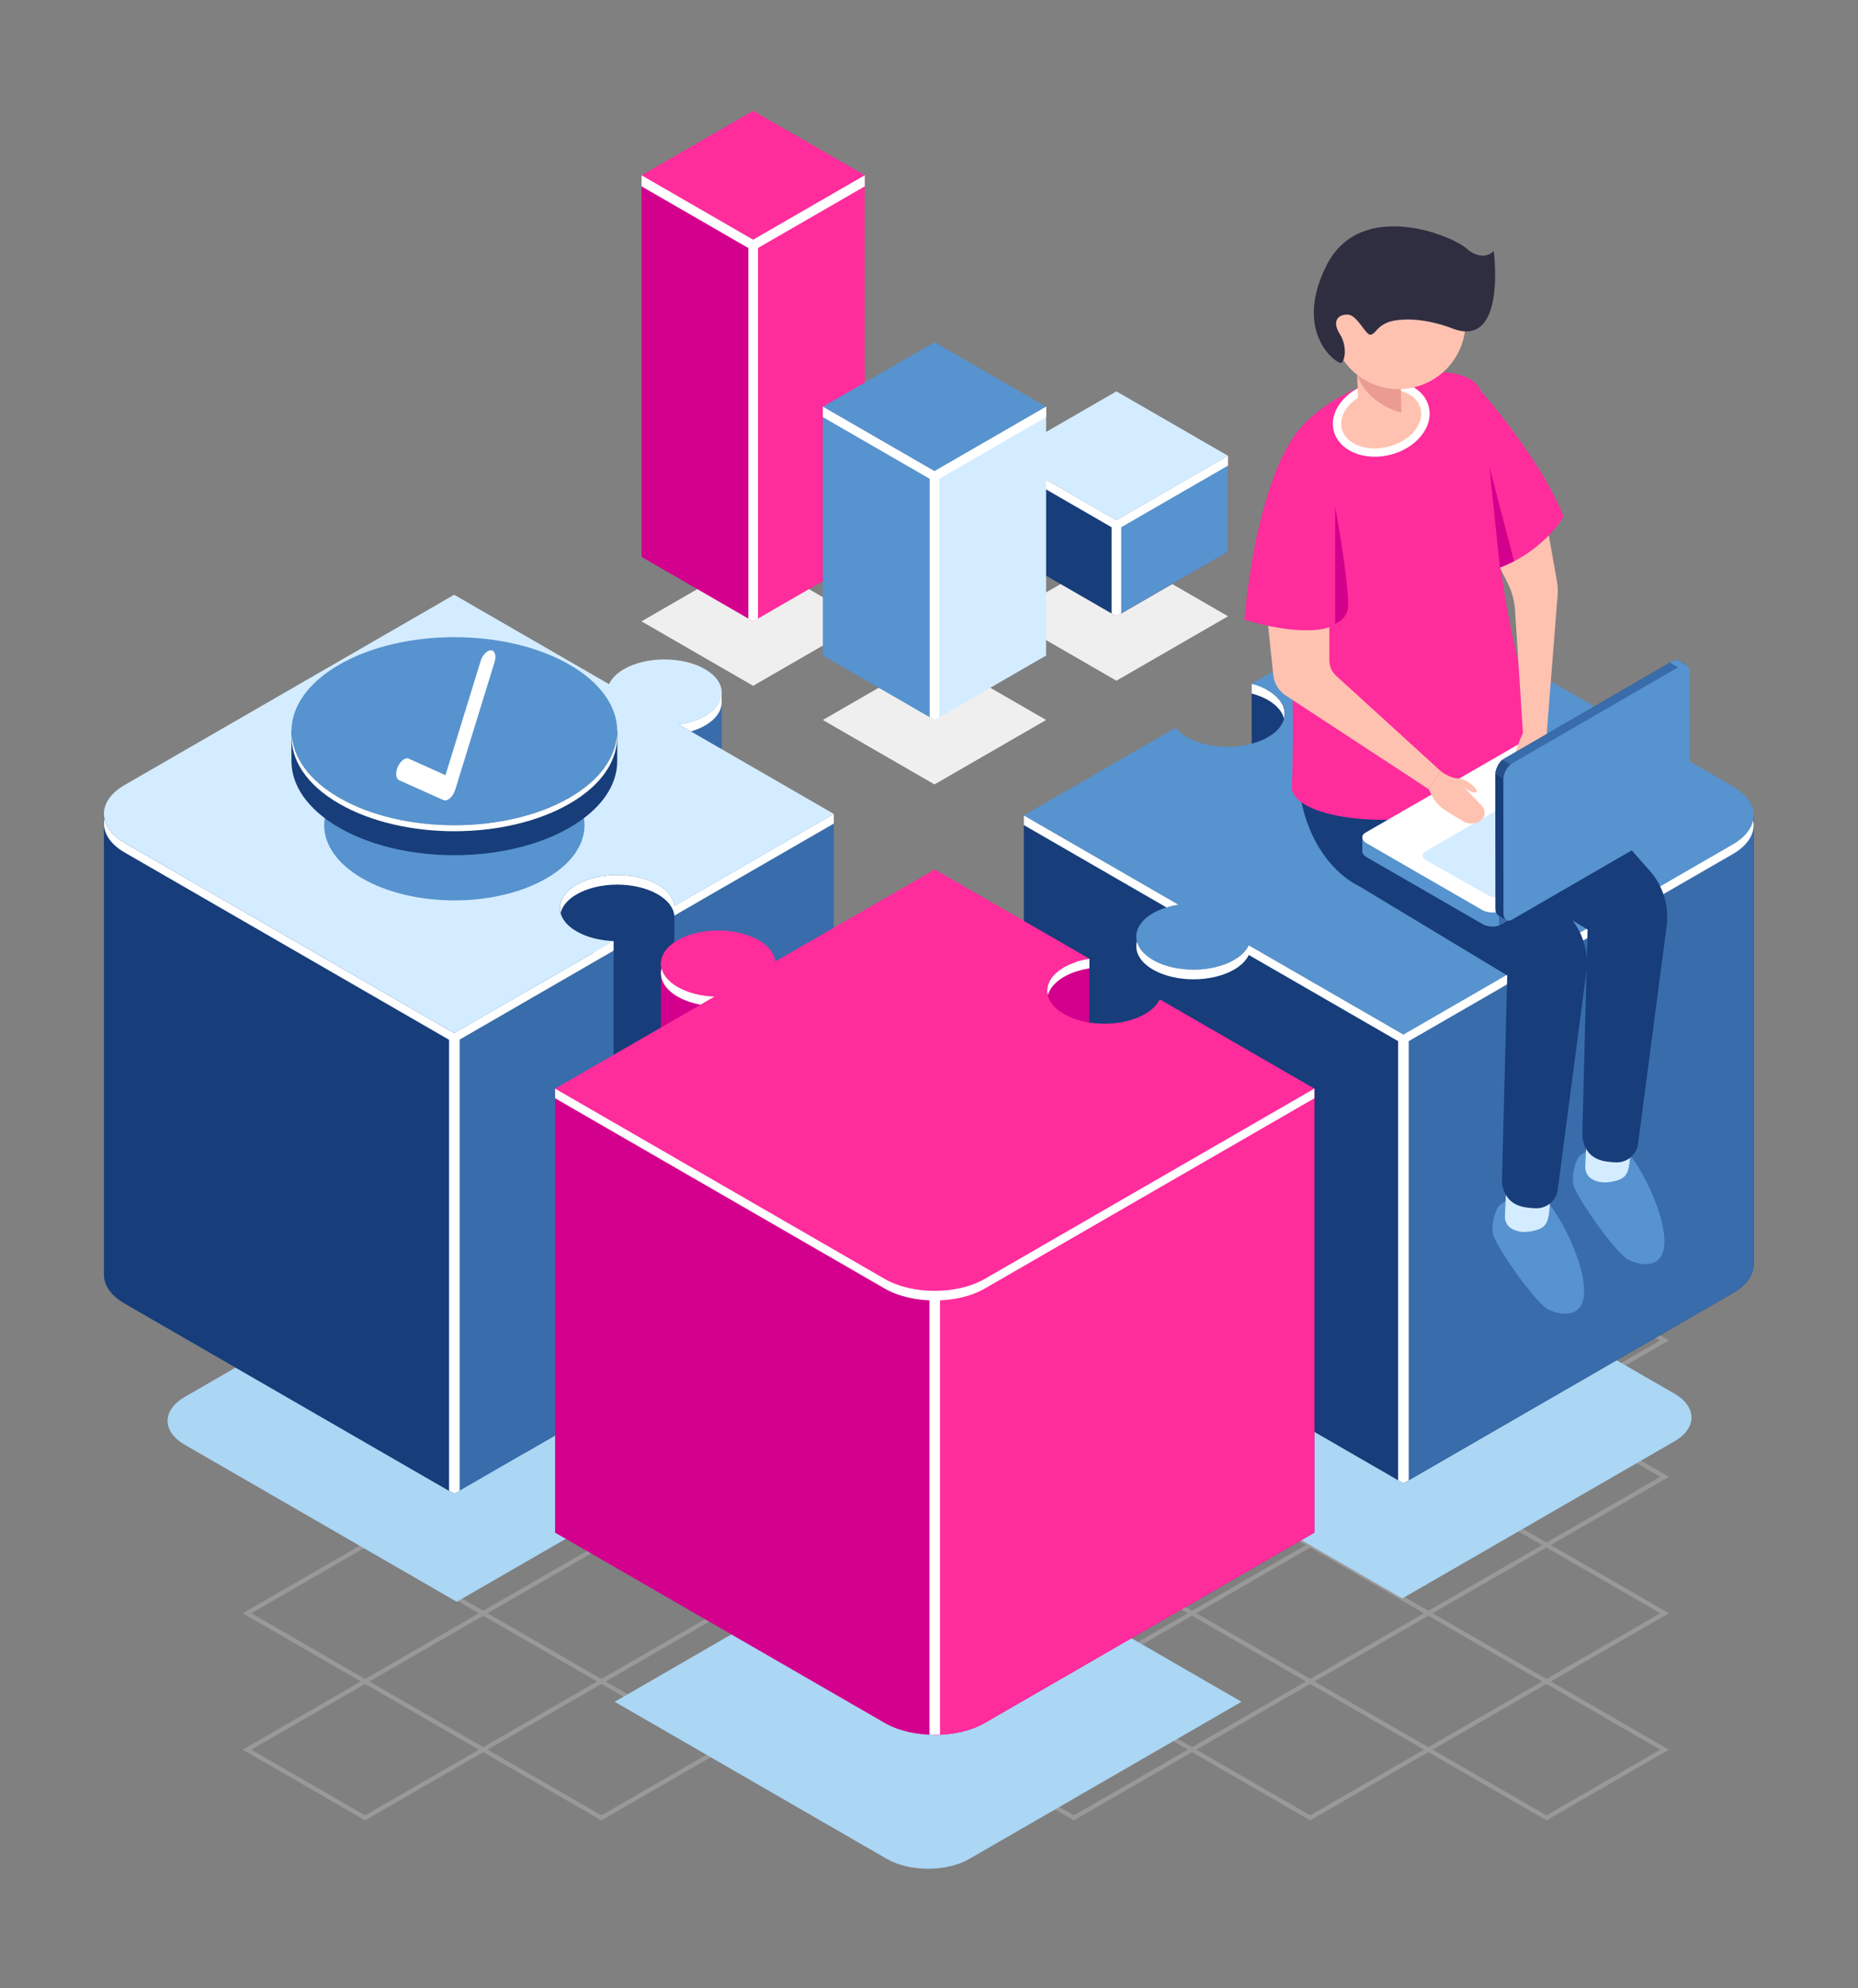 <svg xmlns="http://www.w3.org/2000/svg" width="570" height="610" viewBox="0 0 570 610">
    <rect x="0" y="0" width="570" height="610" fill="#808080" stroke="none"/>
    <g style="mix-blend-mode:screen" fill="none" fill-rule="evenodd">
        <path fill-rule="nonzero" d="M0 0H570V610H0z" transform="matrix(-1 0 0 1 570 -1)"/>
        <path fill="#FFF" d="M385.509 559.472l-36.244-20.924-36.24 20.924-36.242-20.925-36.24 20.925-36.242-20.925-36.24 20.925-36.243-20.926-36.24 20.926-37.571-21.695 36.24-20.923-36.241-20.924 36.24-20.924-36.242-20.925 36.241-20.923L58 412.234l36.245-20.923L58 370.387l36.244-20.924L58 328.54l36.244-20.923L58 286.691 95.571 265l36.242 20.923L168.053 265l72.483 41.85 36.241-20.925L495.56 412.238l-36.243 20.924 36.243 20.923-36.24 20.924 36.24 20.924-36.24 20.924 36.24 20.924-37.569 21.691-36.242-20.923-36.24 20.923zM95.572 306.848l34.91-20.157-34.91-20.156-34.913 20.156 34.913 20.157zm72.483 0l34.91-20.156-34.911-20.156-34.913 20.155 34.914 20.157zm-36.24 20.924l34.91-20.157-34.913-20.156-34.909 20.157 34.911 20.156zm144.964.001l34.91-20.156-34.912-20.157-34.911 20.157 34.913 20.156zm-72.483 0l34.91-20.156-34.911-20.157-34.91 20.156 34.911 20.156zM95.572 348.694l34.911-20.155-34.91-20.156-34.913 20.155 34.912 20.156zm37.57-20.155l34.913 20.156 34.91-20.156-34.91-20.156-34.913 20.156zm144.965 0l34.913 20.157 34.91-20.156-34.91-20.156-34.913 20.156zm-72.482 0l34.913 20.156 34.91-20.155-34.911-20.156-34.912 20.155zm-1.328 41.08l34.911-20.156-34.912-20.156-34.911 20.156 34.912 20.156zm-72.482 0l34.91-20.156-34.911-20.156L96.9 349.463l34.914 20.156zm217.447.001l34.911-20.156-34.913-20.156-34.91 20.156 34.912 20.156zm-72.482 0l34.91-20.156-34.912-20.156-34.91 20.155 34.912 20.156zM95.574 390.542l34.91-20.156-34.912-20.156-34.91 20.156 34.912 20.156zm72.482 0l34.91-20.155-34.91-20.156-34.912 20.155 34.912 20.156zm37.57-20.155l34.913 20.156 34.91-20.156-34.91-20.156-34.913 20.156zm179.878 20.157l34.91-20.156-34.91-20.156-34.913 20.156 34.913 20.156zm-72.482 0l34.91-20.156-34.912-20.156-34.912 20.155 34.914 20.156zm-216.12.766l34.913 20.156 34.91-20.156-34.91-20.156-34.913 20.156zM276.78 411.47l34.911-20.157-34.912-20.156-34.909 20.156 34.91 20.157zm-72.482-.002l34.911-20.155-34.912-20.156-34.912 20.155 34.913 20.156zm182.537-20.153l34.91 20.156 34.912-20.157-34.913-20.156-34.909 20.157zm-37.573 20.155l34.912-20.156-34.913-20.156-34.91 20.155 34.911 20.157zm-181.205 20.923l34.91-20.157-34.911-20.156-34.91 20.156 34.91 20.157zm-72.482-.002l34.91-20.155-34.911-20.156-34.912 20.155 34.913 20.156zm144.965.002l34.91-20.156-34.91-20.156-34.912 20.155 34.912 20.157zm37.571-20.155l34.912 20.156 34.91-20.156-34.912-20.157-34.91 20.157zm72.481 0l34.913 20.156 34.91-20.155-34.91-20.157-34.913 20.155zm107.396 20.157l34.91-20.156-34.911-20.157-34.91 20.157 34.91 20.156zm-326.172-19.39l-34.91 20.154 34.912 20.157 34.909-20.155-34.911-20.157zm37.571 20.156l34.912 20.155 34.911-20.155-34.912-20.157-34.91 20.157zm179.876 20.156l34.912-20.155-34.913-20.157-34.91 20.157 34.911 20.155zm-72.482 0l34.912-20.155-34.913-20.157-34.909 20.156 34.91 20.156zm144.966 0l34.91-20.154-34.911-20.157-34.912 20.156 34.913 20.156zm-361.084.765l34.913 20.157 34.91-20.156-34.911-20.156-34.912 20.155zm72.484.001l34.911 20.157 34.911-20.156-34.912-20.156-34.91 20.155zM240.54 474.24l34.911-20.155-34.91-20.157-34.91 20.156 34.91 20.156zm37.572-20.155l34.912 20.156 34.91-20.156-34.911-20.155-34.91 20.155zm107.395 20.156l34.91-20.155-34.912-20.156-34.912 20.155 34.914 20.156zm72.482.001l34.91-20.156-34.911-20.155-34.91 20.155 34.91 20.156zm-326.171 20.92l34.91-20.154-34.911-20.156-34.91 20.155 34.911 20.156zm72.482.001l34.91-20.155-34.91-20.156-34.912 20.156 34.912 20.155zm144.964.002l34.913-20.156-34.914-20.156-34.91 20.156 34.911 20.156zm-72.481 0l34.91-20.156-34.912-20.156-34.91 20.155 34.912 20.156zm144.965 0l34.91-20.155-34.911-20.156-34.91 20.155 34.91 20.156zM95.577 516.085l34.91-20.155-34.912-20.156-34.91 20.156 34.912 20.155zm144.964.002l17.035-9.834 17.876-10.322-34.912-20.156-34.909 20.156 34.91 20.156zM133.148 495.93l34.911 20.156 34.911-20.155-34.912-20.156-34.91 20.155zm179.876 20.157l34.91-20.155-34.91-20.156-34.91 20.155 34.91 20.156zm37.572-20.155l34.912 20.156 34.91-20.156-34.911-20.156-34.91 20.156zm107.394 20.156l34.91-20.155-34.911-20.156-34.91 20.155 34.911 20.156zm-361.083.766l34.912 20.156 34.91-20.155-34.912-20.157-34.91 20.156zm107.394 20.156l34.91-20.155-34.91-20.156-34.91 20.155 34.91 20.156zm144.964.001l34.913-20.155-34.914-20.156-34.91 20.156 34.911 20.155zm-72.481 0l34.91-20.155-34.911-20.157-34.91 20.156 34.91 20.156zm144.965 0l34.91-20.154-34.911-20.156-34.91 20.155 34.91 20.156zM95.578 557.934l34.911-20.155-34.913-20.156-34.91 20.155 34.912 20.156zm72.482 0l34.911-20.154-34.912-20.156-34.91 20.156 34.911 20.155zm72.483.001l34.91-20.155-34.912-20.156-34.909 20.156 34.91 20.155zm72.482.001l34.911-20.155-34.912-20.156-34.911 20.156 34.912 20.155zm72.484 0l34.91-20.155-34.912-20.156-34.912 20.156 34.914 20.156zm72.482.001l34.91-20.155-34.911-20.156-34.912 20.156 34.913 20.155z" opacity=".2" transform="matrix(-1 0 0 1 570 -1)"/>
        <g>
            <path fill="#EFEFEF" d="M161.262 155.065L195.506 135.296 229.747 155.065 195.506 174.835z" transform="matrix(-1 0 0 1 570 -1) translate(32 35)"/>
            <path fill="#C13D1A" d="M195.506 155.065L195.506 125.608 161.262 105.839 161.262 135.296z" transform="matrix(-1 0 0 1 570 -1) translate(32 35)"/>
            <path fill="#173D7A" d="M195.506 125.609L229.747 105.838 229.747 135.295 195.506 155.066z" transform="matrix(-1 0 0 1 570 -1) translate(32 35)"/>
            <path fill="#5793CE" d="M195.506 155.065L195.506 125.608 161.262 105.839 161.262 135.296z" transform="matrix(-1 0 0 1 570 -1) translate(32 35)"/>
            <path fill="#D4ECFF" d="M161.262 105.839L195.506 86.07 229.747 105.839 195.506 125.609z" transform="matrix(-1 0 0 1 570 -1) translate(32 35)"/>
            <path fill="#FFF" d="M195.506 125.609L161.262 105.838 161.262 108.836 195.506 128.606 229.747 108.836 229.747 105.838z" transform="matrix(-1 0 0 1 570 -1) translate(32 35)"/>
            <path fill="#FFF" d="M194.027 154.212L195.505 155.066 196.983 154.212 196.983 126.17 194.027 126.17z" transform="matrix(-1 0 0 1 570 -1) translate(32 35)"/>
            <path fill="#EFEFEF" d="M272.707 156.625L306.95 136.855 341.192 156.625 306.95 176.396z" transform="matrix(-1 0 0 1 570 -1) translate(32 35)"/>
            <path fill="#FF2C9C" d="M306.95 156.625L306.95 39.54 272.707 19.77 272.707 136.855z" transform="matrix(-1 0 0 1 570 -1) translate(32 35)"/>
            <path fill="#D3008D" d="M306.95 39.539L341.192 19.769 341.192 136.856 306.95 156.624z" transform="matrix(-1 0 0 1 570 -1) translate(32 35)"/>
            <path fill="#FF2C9C" d="M306.95 -0.001L272.706 19.77 306.95 39.54 341.192 19.77z" transform="matrix(-1 0 0 1 570 -1) translate(32 35)"/>
            <path fill="#FFF" d="M306.95 39.539L272.707 19.769 272.707 23.17 306.95 42.94 341.192 23.17 341.192 19.769z" transform="matrix(-1 0 0 1 570 -1) translate(32 35)"/>
            <path fill="#FFF" d="M305.472 155.771L306.95 156.625 308.428 155.771 308.428 40.484 305.472 40.484z" transform="matrix(-1 0 0 1 570 -1) translate(32 35)"/>
            <path fill="#EFEFEF" d="M217.074 186.885L251.315 167.114 285.559 186.885 251.315 206.655z" transform="matrix(-1 0 0 1 570 -1) translate(32 35)"/>
            <path fill="#D4ECFF" d="M251.315 186.885L251.315 110.534 217.074 90.764 217.074 167.114z" transform="matrix(-1 0 0 1 570 -1) translate(32 35)"/>
            <path fill="#5793CE" d="M251.315 110.534L285.557 90.764 285.557 167.114 251.315 186.885z" transform="matrix(-1 0 0 1 570 -1) translate(32 35)"/>
            <path fill="#5793CE" d="M217.074 90.764L251.315 70.995 285.557 90.764 251.315 110.535z" transform="matrix(-1 0 0 1 570 -1) translate(32 35)"/>
            <path fill="#FFF" d="M251.315 110.532L217.074 90.764 217.074 93.971 251.315 113.741 285.557 93.971 285.557 90.764z" transform="matrix(-1 0 0 1 570 -1) translate(32 35)"/>
            <g>
                <path fill="#EFEFEF" d="M290.462 318.524c-2.413-.362-4.7-1.082-6.59-2.173-5.67-3.275-5.67-8.58 0-11.853 5.668-3.273 14.859-3.273 20.527.002 1.891 1.092 3.138 2.411 3.765 3.803l39.225-22.646-83.458-48.183c-7.011-4.05-18.38-4.05-25.39 0l-83.457 48.181 38.435 22.191c-1.486.402-2.885.947-4.112 1.656-5.667 3.272-5.667 8.58 0 11.852 5.67 3.271 14.86 3.271 20.529 0 1.229-.709 2.171-1.516 2.869-2.373l38.433 22.189 39.224-22.646z" transform="matrix(-1 0 0 1 570 -1) translate(32 35) translate(0 35.005)"/>
                <path fill="#ABD6F4" d="M481.334 359.565l-83.458-48.185-39.223 22.648c-.63-1.393-1.874-2.713-3.767-3.805-5.668-3.274-14.859-3.274-20.526 0-5.67 3.271-5.669 8.576 0 11.851 1.89 1.092 4.178 1.812 6.59 2.174l-39.224 22.647 40.379 23.313c.216-1.964 1.61-3.895 4.21-5.394 5.668-3.272 8.432-3.89 14.099-.62 5.669 3.275 6.95 6.725 1.282 9.998-2.6 1.5-.796 4.779-4.197 4.903l40.38 23.313 83.456-48.183c7.012-4.048 7.012-10.612-.001-14.66M171.217 390.635c-1.852-1.069-4.084-1.782-6.442-2.153l39.168-22.613-38.435-22.19c-.694.858-1.64 1.665-2.867 2.374-5.67 3.272-14.86 3.272-20.529 0-5.667-3.275-5.667-8.58 0-11.853 1.228-.709 2.625-1.255 4.11-1.655l-38.434-22.191-83.454 48.185c-7.012 4.045-7.012 10.61 0 14.657l83.457 48.185 39.168-22.613c.643 1.361 1.878 2.65 3.73 3.718 5.668 3.272 14.859 3.272 20.528.001 5.669-3.272 5.669-8.58 0-11.852M309.05 429.774c3.402-.124 6.743-.927 9.342-2.428 5.67-3.273 5.667-8.58-.002-11.853-5.668-3.274-14.859-3.274-20.528 0-2.598 1.501-3.991 3.43-4.206 5.392l-40.38-23.31-39.166 22.61c2.359.372 4.587 1.085 6.442 2.156 5.667 3.272 5.667 8.577 0 11.85-5.669 3.273-14.86 3.273-20.528 0-1.852-1.07-3.088-2.356-3.731-3.72l-39.168 22.614 83.46 48.185c7.009 4.048 18.379 4.048 25.39 0l83.454-48.183-40.378-23.313z" transform="matrix(-1 0 0 1 570 -1) translate(32 35) translate(0 35.005)"/>
                <path fill="#396CAA" d="M489.165 187.797l-90.499-52.25-47.508 27.428c-.762-1.689-2.272-3.286-4.562-4.609-2.4-1.386-5.326-2.275-8.405-2.694-1.53-1.993-6.649-8.105-7.158-8.25-.598-.17-14.44-4.172-14.44-4.172v22.172c-.054 2.64 1.654 5.287 5.138 7.298 2.29 1.324 5.062 2.195 7.986 2.634l-23.905 13.802-23.605-8.46V322.03l48.907 28.237c.262-2.38 1.948-4.715 5.096-6.533 3.718-2.147 8.687-3.12 13.551-2.942v20.241l48.909 28.236 101.081-58.36c4.344-2.505 6.45-5.808 6.351-9.092l.01.003V180.925l-16.947 6.872z" transform="matrix(-1 0 0 1 570 -1) translate(32 35) translate(0 35.005)"/>
                <path fill="#173D7A" d="M398.666 135.546l-.35.202v253.317l.354.203 101.081-58.36c4.344-2.505 6.45-5.808 6.352-9.092l.009.004V180.926l-16.946 6.87-90.5-52.25z" transform="matrix(-1 0 0 1 570 -1) translate(32 35) translate(0 35.005)"/>
                <path fill="#396CAA" d="M349.761 226.091L349.761 219.7 355.297 222.897z" transform="matrix(-1 0 0 1 570 -1) translate(32 35) translate(0 35.005)"/>
                <path fill="#173D7A" d="M331.116 191.766v158.492c.264-2.373 1.95-4.709 5.094-6.525 6.866-3.962 17.998-3.962 24.864 0 1.475.854 2.611 1.822 3.454 2.851 3.66-1.146 7.5-1.797 11.417-1.997V191.766h-44.829z" transform="matrix(-1 0 0 1 570 -1) translate(32 35) translate(0 35.005)"/>
                <path fill="#396CAA" d="M377.222 376.886L377.261 238.537 349.761 222.658 349.761 261.485 349.761 361.033z" transform="matrix(-1 0 0 1 570 -1) translate(32 35) translate(0 35.005)"/>
                <path fill="#FFF" d="M505.952 182.18c-.552 2.703-2.607 5.323-6.2 7.397l-101.081 58.36-42.633-24.614c-.048-.667-.242-2.021-.242-2.021l-6.036-1.602v2.96l48.91 28.237 101.082-58.36c4.901-2.828 6.954-6.67 6.2-10.358M316.603 146.515L316.603 143.508 318.994 144.279z" transform="matrix(-1 0 0 1 570 -1) translate(32 35) translate(0 35.005)"/>
                <path fill="#D4ECFF" d="M499.751 171.822L398.667 113.46l-47.509 27.429c-.763-1.688-2.271-3.286-4.562-4.61-6.866-3.964-17.998-3.964-24.864 0-6.865 3.965-6.865 10.392 0 14.356 2.29 1.322 5.062 2.193 7.986 2.634l-47.512 27.428 48.91 28.24c.259-2.38 1.948-4.715 5.096-6.535 6.866-3.964 17.997-3.964 24.863.002 6.866 3.963 6.866 10.39 0 14.354-3.149 1.818-7.194 2.79-11.315 2.941l48.91 28.238 101.081-58.36c8.493-4.904 8.493-12.852 0-17.755" transform="matrix(-1 0 0 1 570 -1) translate(32 35) translate(0 35.005)"/>
                <path fill="#FFF" d="M321.732 153.594c1.297.749 2.758 1.337 4.302 1.8l3.682-2.126c-2.922-.44-5.693-1.312-7.984-2.634-2.779-1.604-4.413-3.612-4.941-5.697-.78 3.066.854 6.299 4.941 8.657M366.017 211.06c.78-3.065-.854-6.299-4.941-8.657-6.868-3.965-17.999-3.965-24.865-.002-3.146 1.82-4.835 4.155-5.096 6.534l-48.908-28.237v2.96l48.908 28.235c.26-2.377 1.95-4.715 5.096-6.53 6.866-3.965 17.997-3.965 24.865 0 2.779 1.604 4.413 3.614 4.941 5.697" transform="matrix(-1 0 0 1 570 -1) translate(32 35) translate(0 35.005)"/>
                <path fill="#173D7A" d="M223.915 318.825V181.153l-23.213 8.685-23.34-13.476c-.844 1.04-1.986 2.018-3.472 2.875-6.868 3.965-17.998 3.965-24.866 0-6.706-3.874-6.842-10.091-.443-14.071l5.424 3.033v-27.41h-16.8l-1.664 11.427L107.452 136l-89.417 51.624-18.034-6.47v137.672c0 3.212 2.123 6.424 6.368 8.877l101.087 58.362 47.44-27.391c.777 1.65 2.274 3.21 4.517 4.504 6.866 3.964 17.999 3.964 24.865 0 3.563-2.055 5.26-4.78 5.122-7.473v-16.952l34.515-19.927z" transform="matrix(-1 0 0 1 570 -1) translate(32 35) translate(0 35.005)"/>
                <path fill="#396CAA" d="M107.452 136l-89.416 51.623L0 181.153v137.672c0 3.212 2.123 6.424 6.37 8.877l101.085 58.362V135.999h-.003z" transform="matrix(-1 0 0 1 570 -1) translate(32 35) translate(0 35.005)"/>
                <path fill="#FFF" d="M149.998 140.893l-.578 1.493.14.134c-.182.092-.365.177-.536.275-4.087 2.36-5.72 5.592-4.941 8.659.531-2.085 2.164-4.093 4.94-5.697 1.488-.86 3.181-1.52 4.982-2.006v-2.96l-4.007.102z" transform="matrix(-1 0 0 1 570 -1) translate(32 35) translate(0 35.005)"/>
                <path fill="#5793CE" d="M184.277 211.15c-2.243-1.295-4.947-2.158-7.803-2.607l47.44-27.389-46.552-26.878c-.843 1.04-1.987 2.016-3.473 2.875-6.866 3.963-17.998 3.963-24.864-.002-6.866-3.962-6.866-10.39 0-14.354 1.487-.858 3.178-1.517 4.979-2.006l-46.552-26.876-101.083 58.36c-8.492 4.903-8.492 12.853.001 17.757l101.085 58.361 47.44-27.388c.777 1.65 2.274 3.208 4.52 4.502 6.864 3.966 17.996 3.966 24.862.001 6.866-3.964 6.866-10.39 0-14.356" transform="matrix(-1 0 0 1 570 -1) translate(32 35) translate(0 35.005)"/>
                <path fill="#FFF" d="M184.277 225.507c-6.866 3.963-17.998 3.963-24.863-.002-2.245-1.293-3.742-2.854-4.518-4.504l-47.44 27.39L6.37 190.032c-3.593-2.076-5.648-4.697-6.202-7.4-.754 3.687 1.3 7.53 6.202 10.36l101.085 58.36 47.44-27.388c.777 1.648 2.274 3.207 4.52 4.502 6.864 3.964 17.996 3.964 24.862 0 4.087-2.359 5.72-5.59 4.941-8.655-.53 2.083-2.162 4.09-4.94 5.697M176.475 208.543c1.259.197 2.477.49 3.651.85l43.789-25.28v-2.96l-47.44 27.39z" transform="matrix(-1 0 0 1 570 -1) translate(32 35) translate(0 35.005)"/>
                <path fill="#D3008D" d="M344.985 273.945l-26.194-15.121c4.121-.153 8.167-1.126 11.315-2.943 2.874-1.66 4.527-3.75 4.996-5.91l.151.101V226.52l-22.153 8.61 5.096 3.438c-4.672-.08-9.387.9-12.952 2.96-3.15 1.817-4.838 4.153-5.096 6.532l-48.91-28.24-28.74 16.595-2.982-9.964-15.719-1.325v24.55l4.804-1.22c1.06.388 2.075.83 3 1.363 6.865 3.964 6.865 10.391 0 14.354-6.867 3.965-18 3.965-24.864 0-2.245-1.293-3.74-2.854-4.518-4.502l-26.26 15.16-21.18-9.859V401.2l101.084 58.362c8.493 4.905 22.263 4.905 30.756 0l101.083-58.36V264.973l-22.717 8.972z" transform="matrix(-1 0 0 1 570 -1) translate(32 35) translate(0 35.005)"/>
                <path fill="#FFF" d="M211.6 227.73c-1.076-.62-2.281-1.113-3.537-1.534l-.43-.837-3.836-.235v2.96c2.858.45 5.56 1.313 7.803 2.607 2.779 1.606 4.413 3.614 4.941 5.699.78-3.066-.854-6.299-4.94-8.66" transform="matrix(-1 0 0 1 570 -1) translate(32 35) translate(0 35.005)"/>
                <path fill="#FF2C9C" d="M251.236 251.352h-37.46c4.585 3.945 3.863 9.335-2.175 12.821-6.866 3.963-17.999 3.963-24.865 0-2.243-1.295-3.738-2.856-4.517-4.504l-26.26 15.16-21.18-9.856v136.225l101.085 58.362c4.245 2.453 9.809 3.68 15.372 3.68V251.352z" transform="matrix(-1 0 0 1 570 -1) translate(32 35) translate(0 35.005)"/>
                <path fill="#FF2C9C" d="M318.792 236.737c4.121-.15 8.167-1.125 11.315-2.944 6.866-3.963 6.866-10.39 0-14.355-6.868-3.962-17.998-3.962-24.864 0-3.149 1.82-4.836 4.154-5.096 6.533l-48.909-28.235-47.44 27.388c2.858.449 5.558 1.312 7.803 2.61 6.864 3.962 6.864 10.39 0 14.354-6.866 3.963-17.999 3.963-24.865 0-2.243-1.297-3.738-2.856-4.517-4.506l-47.44 27.39 101.085 58.362c8.493 4.904 22.26 4.904 30.754 0l101.083-58.36-48.909-28.237z" transform="matrix(-1 0 0 1 570 -1) translate(32 35) translate(0 35.005)"/>
                <path fill="#FFF" d="M335.049 228.097c-.53 2.083-2.163 4.093-4.942 5.696-3.148 1.819-7.194 2.793-11.315 2.944l4.304 2.483c2.564-.475 4.975-1.291 7.011-2.466 4.088-2.36 5.72-5.591 4.942-8.657M266.618 323.333c-8.493 4.906-22.263 4.906-30.754 0l-101.086-58.361v2.96l101.086 58.361c8.491 4.904 22.261 4.904 30.754 0l101.083-58.36v-2.96l-101.083 58.36z" transform="matrix(-1 0 0 1 570 -1) translate(32 35) translate(0 35.005)"/>
                <path fill="#5793CE" d="M74.428 298.413s-7.154-3.609-11.547 1.764c-4.394 5.371-10.674 18.053-10.868 26.624-.194 8.568 6.781 7.99 10.927 5.96 4.145-2.026 16.26-19.598 16.993-23.042.734-3.443-.865-8.098-2.03-9.008-1.165-.913-3.475-2.298-3.475-2.298" transform="matrix(-1 0 0 1 570 -1) translate(32 35) translate(0 35.005)"/>
                <path fill="#D4ECFF" d="M75.99 296.69l.33 7.41c.071 1.576-.722 3.077-2.095 3.858-1.25.708-3.065 1.251-5.516.857-5.392-.867-5.873-2.407-6.257-9.816-.385-7.411 13.538-2.31 13.538-2.31" transform="matrix(-1 0 0 1 570 -1) translate(32 35) translate(0 35.005)"/>
                <path fill="#5793CE" d="M49.783 283.208s-7.154-3.609-11.547 1.764c-4.395 5.371-10.674 18.053-10.868 26.624-.195 8.568 6.78 7.99 10.926 5.96 4.148-2.026 16.26-19.598 16.994-23.04.733-3.445-.865-8.1-2.03-9.01-1.166-.913-3.475-2.298-3.475-2.298" transform="matrix(-1 0 0 1 570 -1) translate(32 35) translate(0 35.005)"/>
                <path fill="#D4ECFF" d="M51.343 281.484l.332 7.413c.07 1.574-.722 3.075-2.094 3.855-1.25.71-3.066 1.252-5.518.858-5.39-.867-5.871-2.407-6.256-9.816-.384-7.411 13.536-2.31 13.536-2.31" transform="matrix(-1 0 0 1 570 -1) translate(32 35) translate(0 35.005)"/>
                <path fill="#173D7A" d="M113.636 146.365c-2.117-34.45-37.31 5.068-37.31 5.068l-24.085 23.609-20.148 22.873c-4.238 4.653-6.208 10.937-5.388 17.175l8.774 66.811c.434 3.3 3.256 5.733 6.583 5.705.941-.008 2.018-.093 3.25-.283 7.828-1.22 7.251-8.663 7.251-8.663l-1.604-62.486 44.009-26.503s20.785-8.855 18.668-43.306" transform="matrix(-1 0 0 1 570 -1) translate(32 35) translate(0 35.005)"/>
                <path fill="#173D7A" d="M139.823 159.492c-2.117-34.45-37.31 5.068-37.31 5.068l-24.085 23.608-21.69 23.828c-4.236 4.653-6.208 10.934-5.388 17.175l8.774 66.809c.434 3.3 3.256 5.733 6.585 5.707.94-.008 2.016-.093 3.249-.285 7.827-1.218 7.25-8.661 7.25-8.661l-1.602-62.486 45.55-27.459s20.784-8.855 18.667-43.304" transform="matrix(-1 0 0 1 570 -1) translate(32 35) translate(0 35.005)"/>
                <path fill="#FF2C9C" d="M119.002 48.903c26.682 11.062 26.147 26.832 26.147 26.832s-5.226 57.82-3.443 96.436c.745 16.143-85.765 17.374-72.862-25.692 15.21-50.78 9.509-91.887 16.63-98.087 7.12-6.2 26.628-2.351 33.528.51" transform="matrix(-1 0 0 1 570 -1) translate(32 35) translate(0 35.005)"/>
                <path fill="#FFC2B0" d="M127.587 62.887c-1.395 5.418-8.493 8.273-15.853 6.376-7.36-1.897-12.195-7.824-10.8-13.242 1.397-5.416 8.493-8.27 15.853-6.376 7.362 1.897 12.195 7.824 10.8 13.242" transform="matrix(-1 0 0 1 570 -1) translate(32 35) translate(0 35.005)"/>
                <path fill="#FFF" d="M112.231 50.333c-1.823 0-3.573.315-5.132.943-2.605 1.05-4.358 2.848-4.93 5.065-.57 2.216.095 4.636 1.87 6.816 1.869 2.292 4.716 4.023 8.013 4.871 6.668 1.716 13.083-.733 14.3-5.46 1.22-4.726-3.215-9.969-9.883-11.686-1.423-.366-2.852-.549-4.238-.549m4.008 20.785c-1.565 0-3.188-.198-4.824-.62-3.82-.983-7.142-3.017-9.353-5.73-2.3-2.822-3.14-6.042-2.362-9.064.778-3.024 3.067-5.435 6.447-6.796 3.247-1.301 7.138-1.482 10.96-.498 8.028 2.07 13.285 8.708 11.716 14.796-1.25 4.848-6.459 7.912-12.584 7.912" transform="matrix(-1 0 0 1 570 -1) translate(32 35) translate(0 35.005)"/>
                <path fill="#FFC2B0" d="M108.306 47.7s.23 1.07-.232 9.524c-.145 2.658 9.16 5.14 11.568 2.735 2.405-2.405 1.442-4.907 2.02-13.953.58-9.047-13.356 1.693-13.356 1.693" transform="matrix(-1 0 0 1 570 -1) translate(32 35) translate(0 35.005)"/>
                <path fill="#EA9C92" d="M121.663 46.006s-2.293 8.387-13.591 11.603l.173-7.622 13.418-3.981z" transform="matrix(-1 0 0 1 570 -1) translate(32 35) translate(0 35.005)"/>
                <path fill="#FFC2B0" d="M128.82 24.696c2.84 10.982-3.762 22.186-14.742 25.023-10.983 2.841-22.185-3.761-25.026-14.74-2.84-10.984 3.76-22.186 14.744-25.025 10.982-2.84 22.184 3.76 25.025 14.742" transform="matrix(-1 0 0 1 570 -1) translate(32 35) translate(0 35.005)"/>
                <path fill="#2F2E41" fill-rule="nonzero" d="M92.182 31.866s9.85-4.181 18.492-2.437c2.03.409 3.914 1.495 5.22 3.103.43.524.97 1.005 1.582 1.142 1.53.35 4.04-6.01 7.019-6.153 2.979-.145 4.964 1.962 2.524 5.872-2.441 3.91-1.617 8.286-.494 8.914 1.124.626 15.033-9.08 4.52-29.906s-39.208-9.03-43.361-4.809c0 0-4.376 3.812-7.935.42 0 0-3.988 29.878 12.433 23.854" transform="matrix(-1 0 0 1 570 -1) translate(32 35) translate(0 35.005)"/>
                <path fill="#FFC2B0" d="M130.181 117.979v15.623c0 1.791-.752 3.499-2.077 4.704l-32.095 29.262 3.648 5.577 44.219-28.993c1.977-1.435 3.252-3.642 3.508-6.074l3.024-28.994-20.227 8.895z" transform="matrix(-1 0 0 1 570 -1) translate(32 35) translate(0 35.005)"/>
                <path fill="#FF2C9C" d="M142.89 67.923s9.737 14.645 13.365 53.189c0 0-16.632 5.378-26.073 2.326-9.44-3.054 12.708-55.515 12.708-55.515" transform="matrix(-1 0 0 1 570 -1) translate(32 35) translate(0 35.005)"/>
                <path fill="#D3008D" d="M128.405 86.439s-3.812 20.4-4.03 29.988c-.06 2.636 1.55 5.015 4.03 5.91V86.44z" transform="matrix(-1 0 0 1 570 -1) translate(32 35) translate(0 35.005)"/>
                <path fill="#5793CE" d="M120.078 187.883l-7.095-.935-45.792-26.439c-1.467-.848-4.03-.74-5.728.238l-32.446 18.726-4.29-.566v4.27h.004c-.028.564.293 1.105.984 1.505l51.897 29.96c1.467.85 4.031.743 5.728-.237l35.337-20.395c.954-.55 1.429-1.26 1.4-1.925v-4.202z" transform="matrix(-1 0 0 1 570 -1) translate(32 35) translate(0 35.005)"/>
                <path fill="#396CAA" d="M85.67 171.178l-3.254-1.88H46.649l-17.632 10.175-4.29-.565v4.27h.004c-.028.563.293 1.104.984 1.504l51.897 29.96c.775.447 1.857.628 2.955.555l5.103-44.019z" transform="matrix(-1 0 0 1 570 -1) translate(32 35) translate(0 35.005)"/>
                <path fill="#5793CE" d="M26.63 179.158l-1.902-.25v4.27h.004c-.029.563.292 1.104.984 1.504l.914.528v-6.052zM78.134 214.886c1.39.528 3.38.413 4.866-.302v-7.266h-4.866v7.568z" transform="matrix(-1 0 0 1 570 -1) translate(32 35) translate(0 35.005)"/>
                <path fill="#FFF" d="M77.612 210.375l-51.895-29.962c-1.469-.846-1.286-2.326.41-3.305l35.338-20.396c1.694-.979 4.258-1.086 5.727-.238l51.895 29.963c1.467.848 1.284 2.328-.41 3.306l-35.338 20.395c-1.695.98-4.26 1.086-5.727.237" transform="matrix(-1 0 0 1 570 -1) translate(32 35) translate(0 35.005)"/>
                <path fill="#D4ECFF" d="M76.734 205.835l-43.152-24.913c-1.22-.705-1.067-1.936.341-2.75l18.938-10.649c1.41-.812 3.542-.9 4.762-.198l43.151 24.914c1.22.705 1.067 1.934-.343 2.75l-18.935 10.648c-1.41.813-3.543.901-4.762.198" transform="matrix(-1 0 0 1 570 -1) translate(32 35) translate(0 35.005)"/>
                <path fill="#FFC2B0" d="M63.47 155.728l-.537 3.582c-.456 3.05-.377 6.157.234 9.181l.64 3.154c.36 1.782 1.767 3.162 3.555 3.486 1.395.254 2.712-.726 2.87-2.134l.857-7.656s1.959 2.566 2.905 2.566c.944 0-1.058-7.666-3.197-12.006-2.138-4.338-7.327-.173-7.327-.173" transform="matrix(-1 0 0 1 570 -1) translate(32 35) translate(0 35.005)"/>
                <path fill="#FFC2B0" d="M81.062 98.82l-5.57 11.02c-1.315 2.606-2.09 5.452-2.277 8.365l-2.418 37.697-7.326-.173-3.326-42.335c-.102-1.307-.038-2.622.19-3.912l3.8-21.467 16.927 10.804z" transform="matrix(-1 0 0 1 570 -1) translate(32 35) translate(0 35.005)"/>
                <path fill="#173D7A" d="M75.854 213.253l-4.352-5.68-45.76-26.492c-1.467-.852-2.653-3.126-2.65-5.084l.039-37.464-2.632-3.435 2.473-1.43.002.003c.474-.305 1.103-.298 1.795.102l51.857 30.026c1.467.848 2.655 3.124 2.653 5.08l-.043 40.801c-.002 1.101-.38 1.869-.971 2.176l-2.411 1.397z" transform="matrix(-1 0 0 1 570 -1) translate(32 35) translate(0 35.005)"/>
                <path fill="#396CAA" d="M44.21 191.771l-3.253-1.883-17.845-30.997.018-20.357-2.631-3.435 2.473-1.433.002.004c.473-.303 1.103-.298 1.795.104L76.626 163.8c.777.447 1.472 1.297 1.955 2.285L44.21 191.77z" transform="matrix(-1 0 0 1 570 -1) translate(32 35) translate(0 35.005)"/>
                <path fill="#5793CE" d="M21.667 136.623l-1.168-1.524 2.473-1.433.002.004c.473-.305 1.103-.298 1.795.104l.914.53-4.016 2.319z" transform="matrix(-1 0 0 1 570 -1) translate(32 35) translate(0 35.005)"/>
                <path fill="#274F89" d="M77.098 164.13c1.152.943 2.045 2.725 2.166 4.369l-5.067 2.926-2.427-4.218 5.328-3.076z" transform="matrix(-1 0 0 1 570 -1) translate(32 35) translate(0 35.005)"/>
                <path fill="#5793CE" d="M74.158 165.229l-51.86-30.025c-1.466-.85-2.658.05-2.66 2.006l-.043 40.8c-.004 1.958 1.184 4.233 2.65 5.083l51.86 30.025c1.467.85 2.658-.05 2.662-2.006l.042-40.8c.003-1.957-1.184-4.233-2.651-5.083" transform="matrix(-1 0 0 1 570 -1) translate(32 35) translate(0 35.005)"/>
                <path fill="#FFC2B0" d="M99.656 173.144l-.83 1.724c-.957 1.98-2.461 3.647-4.335 4.803l-5.153 3.175c-1.6.988-3.629 1.069-5.257.12-.059-.032-.117-.067-.174-.103-1.64-1.026-1.787-3.377-.44-4.762l5.385-5.533s-3.026 2.316-3.872 1.383c-.622-.684 2.933-4.02 5.661-4.13 2.728-.11 5.367-2.253 5.367-2.253l3.648 5.576z" transform="matrix(-1 0 0 1 570 -1) translate(32 35) translate(0 35.005)"/>
                <path fill="#FF2C9C" d="M86.007 48.31S66.274 69.783 58.315 89.48c0 0 6.747 12.158 23.263 16.93 16.519 4.769 4.429-58.098 4.429-58.098" transform="matrix(-1 0 0 1 570 -1) translate(32 35) translate(0 35.005)"/>
                <path fill="#D3008D" d="M77.864 105.134l3.197-30.897-7.537 28.948c1.344.699 2.798 1.351 4.34 1.949" transform="matrix(-1 0 0 1 570 -1) translate(32 35) translate(0 35.005)"/>
                <path fill="#FFF" d="M400.233 249.995L400.233 388.359 398.67 389.269 396.994 388.302 396.994 249.256zM249.62 463.195c1.078.045 2.16.045 3.24 0V328.752h-3.24v134.443zM105.835 385.129L107.455 386.062 109.076 385.129 109.076 249.936 105.835 249.936zM249.837 151.026L251.315 151.88 252.793 151.026 252.793 76.516 249.837 76.516z" transform="matrix(-1 0 0 1 570 -1) translate(32 35) translate(0 35.005)"/>
                <path fill="#5793CE" d="M426.851 200.478c-15.593 9.002-40.878 9.002-56.472-.002-15.595-9.002-15.595-23.601 0-32.603 15.593-9.004 40.877-9.004 56.472 0 15.593 9.003 15.593 23.6 0 32.605" transform="matrix(-1 0 0 1 570 -1) translate(32 35) translate(0 35.005)"/>
                <path fill="#173D7A" d="M448.587 164.51v-9.187h-2.65c-2.378-4.095-6.34-7.952-11.99-11.213-19.513-11.268-51.153-11.268-70.67 0-5.65 3.261-9.61 7.118-11.988 11.213h-2.647v9.111h.004c-.032 7.41 4.841 14.824 14.632 20.478 19.517 11.266 51.157 11.266 70.672.002 9.758-5.635 14.637-13.02 14.637-20.404" transform="matrix(-1 0 0 1 570 -1) translate(32 35) translate(0 35.005)"/>
                <path fill="#5793CE" d="M433.95 175.725c-19.516 11.268-51.156 11.268-70.672 0s-19.516-29.536 0-40.804c19.514-11.267 51.154-11.267 70.67 0 19.518 11.268 19.518 29.536.002 40.804" transform="matrix(-1 0 0 1 570 -1) translate(32 35) translate(0 35.005)"/>
                <path fill="#FFF" d="M433.95 175.724c-19.516 11.268-51.156 11.268-70.672 0-9.353-5.4-14.173-12.409-14.562-19.484-.422 7.688 4.399 15.453 14.562 21.32 19.516 11.268 51.156 11.268 70.672 0 10.164-5.867 14.982-13.63 14.562-21.318-.389 7.073-5.21 14.082-14.562 19.482" transform="matrix(-1 0 0 1 570 -1) translate(32 35) translate(0 35.005)"/>
                <path fill="#FFF" d="M401.965 176.451l13.584-6.09c1.035-.465 1.215-2.322.401-4.147-.813-1.826-2.312-2.925-3.351-2.462l-11.263 5.053-10.793-35.027c-.58-1.883-2.01-3.348-3.192-3.275-1.185.071-1.675 1.657-1.095 3.54l12.09 39.237c.318 1.029.91 1.985 1.612 2.6.081.07.163.136.244.197.626.46 1.26.6 1.763.374z" transform="matrix(-1 0 0 1 570 -1) translate(32 35) translate(0 35.005)"/>
            </g>
        </g>
    </g>
</svg>
